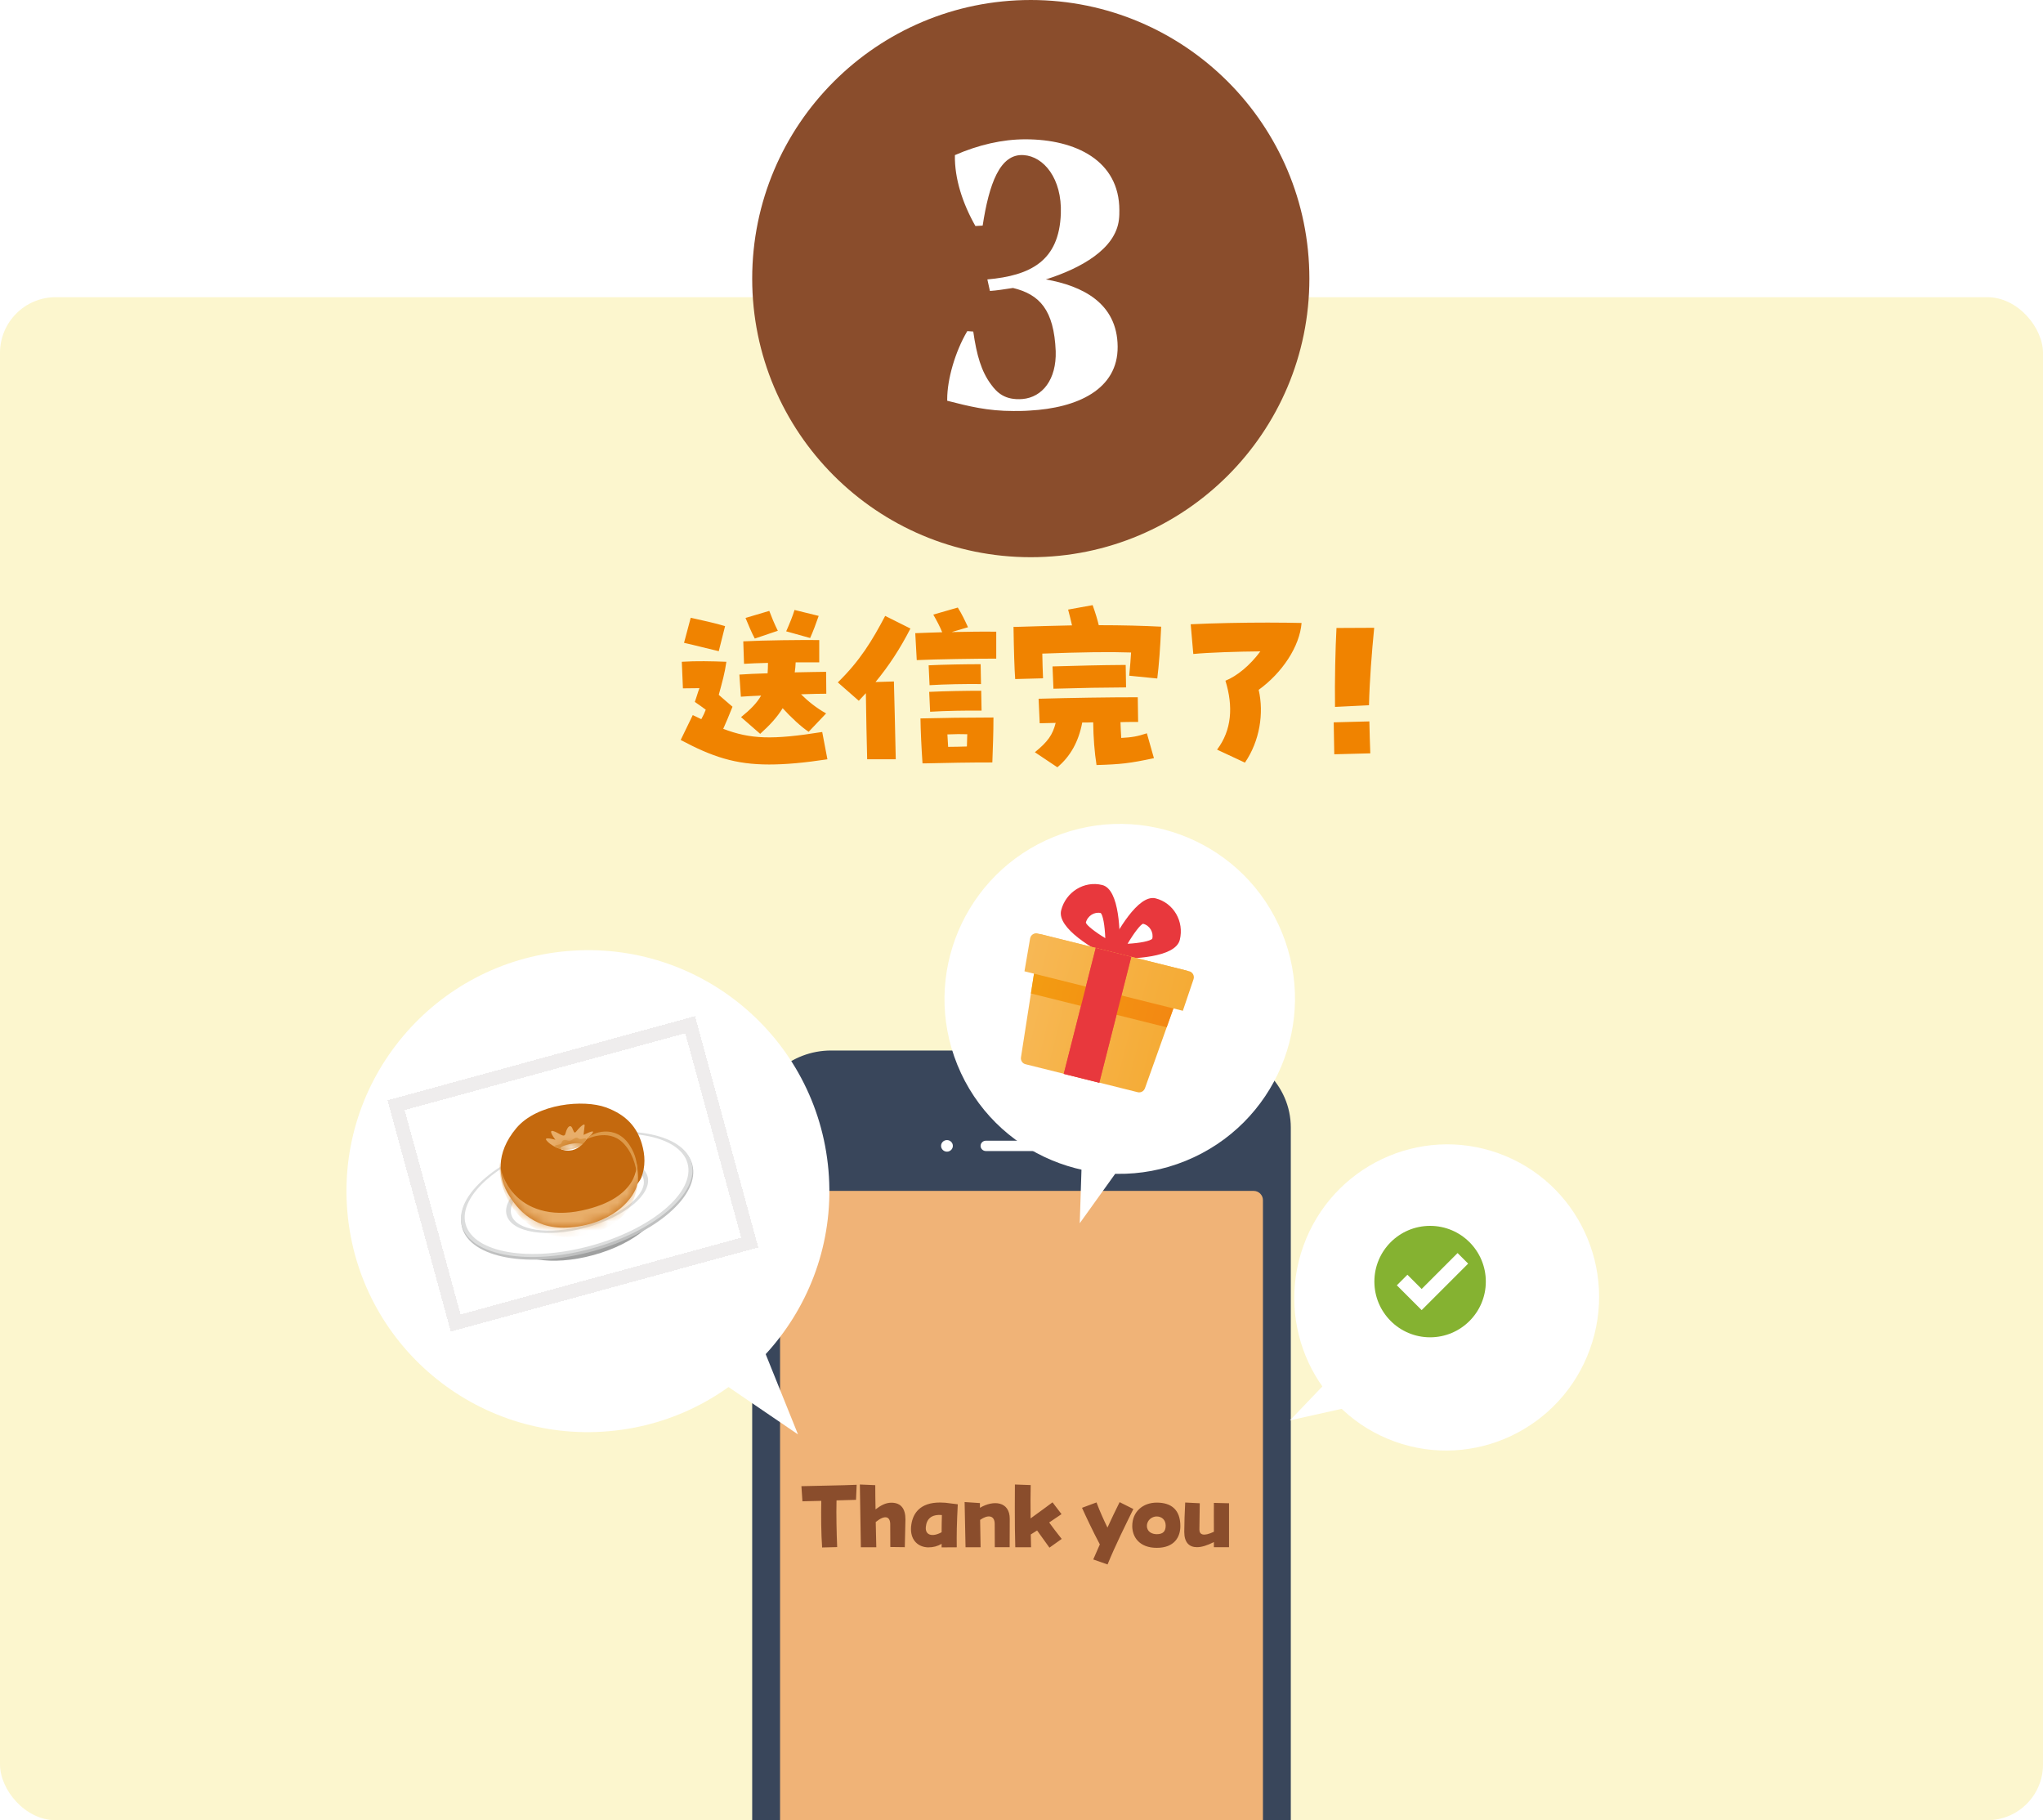 <svg width="220" height="196" viewBox="0 0 220 196" fill="none" xmlns="http://www.w3.org/2000/svg">
<g clip-path="url(#clip0_598_21272)">
<rect y="32" width="220" height="164" rx="6" fill="#FCF6CE"/>
<rect x="94" y="116" width="32" height="12" fill="white"/>
<path d="M89.487 234.118C84.821 234.118 81 230.383 81 225.818V121.689L81.061 120.42C81.57 116.322 85.166 113.118 89.492 113.118H130.508C135.179 113.118 139 116.848 139 121.412V220.735C137.463 221.438 136.099 222.403 135.216 223.41V130.206C135.216 129.825 134.904 129.517 134.511 129.517H85.489C85.101 129.517 84.784 129.825 84.784 130.206V215.946C84.784 216.322 85.101 216.635 85.489 216.635H134.511C134.567 216.635 134.628 216.626 134.679 216.617H134.684C135.002 217.075 135.399 217.487 135.852 217.832C136.758 218.516 137.86 218.915 139 219.033V225.338L138.916 226.965C138.341 230.99 134.782 234.118 130.513 234.118H89.487ZM117.425 225.089C117.425 224.785 117.172 224.536 116.859 224.536H103.141C102.828 224.536 102.575 224.785 102.575 225.089C102.575 225.392 102.828 225.642 103.141 225.642H116.859C117.172 225.642 117.425 225.392 117.425 225.089ZM114.785 123.384C114.785 123.081 114.533 122.831 114.22 122.831H106.158C105.85 122.831 105.593 123.081 105.593 123.384C105.593 123.688 105.85 123.942 106.158 123.942H114.22C114.533 123.942 114.785 123.692 114.785 123.384ZM102.608 123.384C102.608 123.044 102.323 122.763 101.973 122.763C101.623 122.763 101.338 123.044 101.338 123.384C101.338 123.724 101.623 124.01 101.973 124.01C102.323 124.01 102.608 123.729 102.608 123.384Z" fill="#39465B"/>
<path d="M84 129.235C84 128.683 84.448 128.235 85 128.235H135C135.552 128.235 136 128.683 136 129.235V216.235C136 216.788 135.552 217.235 135 217.235H85C84.448 217.235 84 216.788 84 216.235V129.235Z" fill="#F0B377"/>
<g filter="url(#filter0_d_598_21272)">
<path d="M83.933 152.458L76.382 147.311L80.043 142.797L83.933 152.458Z" fill="white"/>
<path d="M87.213 124.016C88.451 138.293 77.858 150.873 63.552 152.113C49.246 153.354 36.646 142.786 35.408 128.509C34.17 114.232 44.763 101.652 59.069 100.412C73.374 99.171 85.975 109.739 87.213 124.016Z" fill="white"/>
</g>
<g filter="url(#filter1_d_598_21272)">
<rect x="42.572" y="118.532" width="31.33" height="22.818" transform="rotate(-15.304 42.572 118.532)" fill="white" shape-rendering="crispEdges"/>
<rect x="41.651" y="118.006" width="32.83" height="24.318" transform="rotate(-15.304 41.651 118.006)" stroke="#EFEDED" stroke-width="1.5" shape-rendering="crispEdges"/>
<g clip-path="url(#clip1_598_21272)">
<path d="M60.829 126.591C56.342 127.818 53.168 130.506 53.739 132.593C54.31 134.68 58.41 135.376 62.897 134.148C67.383 132.921 70.557 130.234 69.986 128.147C69.415 126.06 65.315 125.363 60.829 126.591Z" fill="#9FA0A0"/>
<path d="M59.523 121.824C52.678 123.697 47.859 127.884 48.76 131.175C49.66 134.467 55.94 135.617 62.785 133.744C69.63 131.871 74.448 127.684 73.548 124.392C72.647 121.101 66.368 119.951 59.523 121.824Z" fill="#BFC0C0"/>
<path d="M59.506 121.754C52.678 123.623 47.859 127.754 48.742 130.982C49.625 134.209 55.877 135.311 62.705 133.443C69.533 131.574 74.352 127.443 73.469 124.215C72.586 120.988 66.335 119.886 59.506 121.754Z" fill="#DCDDDD"/>
<path d="M59.557 121.943C52.956 123.749 48.291 127.72 49.138 130.812C49.984 133.904 56.02 134.947 62.621 133.141C69.222 131.335 73.886 127.364 73.04 124.271C72.194 121.179 66.157 120.137 59.557 121.943Z" fill="white"/>
<path d="M60.206 124.319C56.015 125.466 53.038 127.934 53.557 129.831C54.076 131.728 57.895 132.337 62.086 131.19C66.277 130.043 69.254 127.575 68.734 125.678C68.215 123.781 64.397 123.173 60.206 124.319Z" fill="#DCDDDD"/>
<path d="M60.322 124.738C56.394 125.813 53.59 128.075 54.059 129.791C54.529 131.507 58.094 132.026 62.022 130.951C65.951 129.876 68.755 127.614 68.285 125.898C67.816 124.182 64.251 123.663 60.322 124.738Z" fill="white"/>
</g>
<path d="M64.238 118.24C61.866 117.381 56.855 117.793 54.593 120.486C52.332 123.179 52.615 125.848 53.846 127.782C55.077 129.716 57.178 131.86 61.626 131.007C66.074 130.155 67.353 127.254 67.353 127.254C67.353 127.254 67.526 126.964 67.619 126.526C67.631 126.469 67.965 126.069 68.067 125.798C68.514 124.601 68.482 123.398 68.118 122.168C67.607 120.439 66.51 119.062 64.238 118.24L64.238 118.24ZM60.635 122.847C60.049 122.978 59.502 122.79 59.502 122.79C59.1 122.619 59.49 122.397 60.326 122.201C61.253 121.984 61.719 122.182 61.719 122.182C61.719 122.182 61.286 122.701 60.634 122.846L60.635 122.847Z" fill="#C4690E"/>
<mask id="mask0_598_21272" style="mask-type:luminance" maskUnits="userSpaceOnUse" x="52" y="117" width="17" height="15">
<path d="M64.238 118.239C61.866 117.381 56.855 117.793 54.593 120.486C52.332 123.178 52.615 125.848 53.846 127.782C55.077 129.716 57.178 131.86 61.626 131.007C66.074 130.155 67.353 127.254 67.353 127.254C67.353 127.254 67.526 126.964 67.619 126.526C67.631 126.469 67.965 126.069 68.066 125.798C68.514 124.601 68.482 123.398 68.118 122.168C67.607 120.439 66.51 119.062 64.238 118.24L64.238 118.239ZM60.635 122.847C60.049 122.978 59.502 122.79 59.502 122.79C59.1 122.618 59.49 122.397 60.326 122.201C61.253 121.984 61.719 122.182 61.719 122.182C61.719 122.182 61.286 122.701 60.634 122.846L60.635 122.847Z" fill="white"/>
</mask>
<g mask="url(#mask0_598_21272)">
<path d="M52.801 124.134C52.801 124.134 52.913 125.993 54.383 127.588C55.754 129.076 58.156 130.091 61.649 129.347C67.996 127.996 67.547 124.272 67.547 124.272C67.547 124.272 67.938 125.807 67.465 127.485C66.947 129.319 65.418 131.337 61.742 132.04C56.139 133.112 52.574 128.419 52.8 124.134L52.801 124.134Z" fill="#E8AE6A"/>
<path d="M62.183 121.665C61.957 121.908 61.631 122.583 60.344 122.795C59.056 123.007 57.76 121.875 57.789 121.658C57.819 121.442 58.813 121.732 58.813 121.732C58.813 121.732 57.957 120.631 58.56 120.789C59.164 120.946 59.75 121.602 59.886 121.075C60.119 120.18 60.451 120.117 60.609 120.438C60.767 120.76 60.821 121.142 61.047 120.842C61.273 120.541 62.011 119.774 61.953 120.225C61.894 120.675 61.844 121.207 61.844 121.207C61.844 121.207 63.017 120.604 62.848 120.933C62.707 121.207 62.41 121.422 62.184 121.664L62.183 121.665Z" fill="#E8AE6A"/>
<path d="M59.728 122.819C59.728 122.819 58.931 122.639 58.78 122.501C58.557 122.295 59.146 122.294 59.343 122.195C59.55 122.09 59.444 121.84 59.746 121.757C60.007 121.686 60.199 121.954 60.554 121.77C60.753 121.667 61.047 121.355 61.286 121.579C61.525 121.803 62.053 121.444 62.096 121.638C62.14 121.832 61.856 122.068 61.512 122.387C61.17 122.703 59.728 122.819 59.728 122.819Z" fill="#DC9949"/>
</g>
<path d="M62.161 121.677C62.161 121.677 64.433 120.484 66.029 122.01C67.032 122.97 67.513 124.425 67.611 125.739C67.641 126.141 67.641 126.463 67.641 126.463C67.641 126.463 67.77 126.305 67.656 125.05C67.571 124.129 67.467 123.373 66.83 122.361C65.319 119.96 62.663 120.944 62.16 121.677L62.161 121.677Z" fill="#DC9949"/>
</g>
<g filter="url(#filter2_d_598_21272)">
<path d="M169.21 143.277C166.117 151.846 156.703 156.298 148.185 153.223C139.666 150.147 135.268 140.708 138.362 132.14C141.455 123.571 150.869 119.119 159.387 122.194C167.906 125.27 172.304 134.709 169.21 143.277Z" fill="white"/>
<path d="M136.91 150.942L141.486 146.152L144.263 149.302L136.91 150.942Z" fill="white"/>
</g>
<g clip-path="url(#clip2_598_21272)">
<path d="M154 144C157.314 144 160 141.314 160 138C160 134.686 157.314 132 154 132C150.686 132 148 134.686 148 138C148 141.314 150.686 144 154 144Z" fill="#85B231"/>
<path d="M153.09 138.796L156.958 134.928L158.096 136.066L153.09 141.072L150.418 138.401L151.556 137.263L153.09 138.796Z" fill="white"/>
</g>
<g filter="url(#filter3_d_598_21272)">
<path d="M136.06 98.444C139.98 108.078 135.332 119.072 125.677 123.001C116.023 126.93 105.018 122.305 101.098 112.671C97.177 103.038 101.825 92.043 111.48 88.114C121.134 84.185 132.139 88.81 136.06 98.444Z" fill="white"/>
<path d="M114.272 129.717L114.518 122.148L119.312 122.687L114.272 129.717Z" fill="white"/>
</g>
<g clip-path="url(#clip3_598_21272)">
<path d="M124.441 96.734C122.551 96.264 120.234 100.434 119.325 102.252C119.219 102.458 119.231 102.705 119.344 102.901C119.437 103.054 119.581 103.161 119.747 103.204C119.79 103.22 119.838 103.222 119.892 103.226C121.877 103.265 126.554 103.146 127.046 101.205C127.539 99.221 126.375 97.219 124.441 96.734ZM123.089 99.469C123.813 99.648 124.243 100.397 124.083 101.076C123.876 101.333 122.727 101.555 121.423 101.624C122.1 100.474 122.821 99.54 123.089 99.469Z" fill="#E8383D"/>
<path d="M120.568 102.562C120.637 100.538 120.592 95.77 118.695 95.298C116.761 94.813 114.777 96.037 114.272 98.016C113.782 99.951 117.836 102.25 119.606 103.149C119.649 103.164 119.697 103.187 119.743 103.196C119.909 103.239 120.093 103.21 120.242 103.12C120.437 103.001 120.56 102.787 120.57 102.555L120.568 102.562ZM116.927 99.351C117.115 98.61 117.855 98.16 118.526 98.314C118.774 98.522 118.975 99.69 119.022 101.019C117.905 100.347 116.999 99.626 116.934 99.353L116.927 99.351Z" fill="#E8383D"/>
<path d="M127.803 104.521L112.012 100.579L109.944 113.847C109.888 114.192 110.102 114.516 110.43 114.594L122.513 117.607C122.839 117.691 123.182 117.504 123.297 117.172L127.814 104.511L127.803 104.521Z" fill="url(#paint0_linear_598_21272)"/>
<path d="M110.925 101.059L110.32 104.588L127.375 108.84L128.523 105.45C128.651 105.08 128.436 104.677 128.064 104.584L111.74 100.514C111.369 100.421 110.988 100.674 110.925 101.059Z" fill="url(#paint1_linear_598_21272)"/>
<path d="M121.821 103.032L117.991 102.077L114.549 115.633L118.378 116.588L121.821 103.032Z" fill="#F55142"/>
<path d="M125.632 110.619L126.358 108.587L111.347 104.844L111.012 106.975L125.632 110.619Z" fill="url(#paint2_linear_598_21272)"/>
<path d="M121.821 103.032L117.991 102.077L114.549 115.633L118.378 116.588L121.821 103.032Z" fill="#E8383D"/>
</g>
<path d="M87.24 68.7L84.66 67.98C85 67.22 85.36 66.34 85.56 65.68L88.16 66.32C87.88 67.14 87.56 67.98 87.24 68.7ZM81.28 68.76C80.92 68.1 80.62 67.34 80.28 66.54L82.84 65.78C83.08 66.42 83.38 67.16 83.76 67.92L81.28 68.76ZM77.4 70.12C76.42 69.9 74.6 69.42 73.66 69.22L74.38 66.52C75.3 66.72 77.2 67.14 78.08 67.42L77.4 70.12ZM81.86 79.02L79.8 77.22C80.84 76.38 81.52 75.68 81.96 74.9C81.06 74.94 80.28 74.98 79.78 75.02L79.62 72.64C80.38 72.58 81.46 72.54 82.66 72.5C82.68 72.16 82.7 71.78 82.7 71.38C81.68 71.4 80.76 71.44 80.12 71.48L80.04 69.06C82.26 68.94 86.32 68.9 88.22 68.92V71.32H85.68C85.66 71.7 85.64 72.06 85.58 72.4C86.96 72.38 88.2 72.34 88.96 72.34L88.98 74.7C88.4 74.7 87.4 74.72 86.26 74.76C87.02 75.52 87.92 76.24 88.96 76.82L87.08 78.8C86.24 78.24 85.22 77.28 84.28 76.26C83.68 77.24 82.88 78.1 81.86 79.02ZM82.82 82.32C79.16 82.32 76.68 81.48 73.3 79.68L74.6 77C74.92 77.16 75.22 77.3 75.52 77.44C75.74 77.04 75.9 76.7 76 76.42C75.64 76.14 75.24 75.88 74.82 75.58C75 75.1 75.16 74.5 75.32 74.1L73.54 74.12L73.42 71.26C74.98 71.16 76.66 71.2 78.22 71.26C78.04 72.52 77.78 73.42 77.4 74.82C77.82 75.18 78.28 75.6 78.88 76.1C78.44 77.18 78.22 77.74 77.88 78.48C80.82 79.6 83.16 79.68 88.54 78.82L89.1 81.76C86.6 82.14 84.58 82.32 82.82 82.32ZM98.72 71.08L98.56 68.18C99.38 68.14 100.38 68.12 101.46 68.08C101.18 67.4 100.92 66.92 100.5 66.18L103.14 65.42C103.6 66.16 103.88 66.76 104.24 67.54L102.48 68.06C104.22 68.02 105.98 68 107.28 68.02V70.92C105.1 70.92 100.96 70.98 98.72 71.08ZM93.38 81.76C93.34 80.16 93.26 76.64 93.24 74.64C92.98 74.92 92.74 75.18 92.48 75.46L90.22 73.48C92.6 71.16 93.92 68.98 95.32 66.32L98.04 67.68C96.9 69.9 95.7 71.72 94.28 73.44L96.26 73.38C96.28 74.16 96.42 79.52 96.46 81.76H93.38ZM100.1 73.78L100 71.64C101.66 71.56 103.94 71.52 105.6 71.52L105.64 73.66C104 73.64 101.74 73.68 100.1 73.78ZM100.16 76.64L100.06 74.5C101.72 74.42 104.02 74.38 105.66 74.38L105.7 76.52C104.06 76.5 101.8 76.54 100.16 76.64ZM99.34 82.2C99.22 80.4 99.14 78.74 99.12 77.36C101.32 77.3 104.38 77.26 106.98 77.26C106.98 79.06 106.92 80.3 106.86 82.1C104.24 82.1 102.1 82.14 99.56 82.2H99.34ZM102.02 79.08C102.04 79.52 102.08 79.98 102.1 80.42C102.74 80.42 103.4 80.4 104.12 80.38C104.14 79.9 104.14 79.48 104.16 79.06C103.54 79.04 102.86 79.04 102.02 79.08ZM109.32 73.12C109.24 72.04 109.18 70.16 109.14 67.5H109.48C111.82 67.42 113.74 67.38 115.44 67.34C115.32 66.84 115.2 66.28 115.02 65.64L117.66 65.16C118 66.12 118.16 66.66 118.32 67.32C120.86 67.32 123.12 67.38 125.04 67.48C124.94 69.8 124.8 71.64 124.62 73.06L121.6 72.76C121.7 71.76 121.76 70.9 121.8 70.26C119.42 70.18 116.62 70.22 112.24 70.38C112.26 71.32 112.28 72.28 112.32 73.04L109.32 73.12ZM113.44 74.16L113.34 71.76C116.42 71.68 118.06 71.62 121.22 71.6L121.26 74.02C118.36 74.04 117 74.06 113.44 74.16ZM113.86 82.62L111.44 81C112.84 79.86 113.36 79.12 113.68 77.84C113.1 77.86 112.52 77.86 111.96 77.88L111.84 75.24C115.48 75.14 119.26 75.08 122.52 75.08L122.56 77.74C121.62 77.74 121.14 77.74 120.66 77.76C120.68 78.32 120.7 78.9 120.74 79.46C121.88 79.4 122.48 79.3 123.5 78.96L124.26 81.64C121.62 82.2 120.72 82.3 118.08 82.38C117.86 81 117.74 79.4 117.72 77.78C117.32 77.8 116.92 77.8 116.54 77.8C116.16 79.84 115.26 81.46 113.86 82.62ZM134.06 82.12L131.06 80.72C132.64 78.62 132.82 76.08 131.96 73.3C133.2 72.8 134.6 71.66 135.72 70.14C133.2 70.16 130.18 70.26 128.5 70.42L128.22 67.22C130.72 67.1 133.88 67.04 136.52 67.04C137.94 67.04 139.22 67.06 140.16 67.08C139.96 69.62 138.06 72.46 135.54 74.28C136.12 76.8 135.66 79.78 134.06 82.12ZM143.76 76.12C143.72 73.3 143.8 69.82 143.92 67.62L147.98 67.6C147.72 70.24 147.48 73.3 147.42 75.94L143.76 76.12ZM143.68 81.22C143.64 79.88 143.66 79.14 143.62 77.78L147.46 77.68C147.5 79.04 147.5 79.76 147.56 81.12L143.68 81.22Z" fill="#F08300"/>
<path d="M88.53 166.63C88.42 165.1 88.41 163.18 88.44 161.61C87.61 161.63 86.85 161.65 86.41 161.66L86.3 160.03C87.65 159.99 90.69 159.95 92.25 159.88L92.18 161.5C91.68 161.52 90.91 161.54 90.08 161.56C90.04 163.09 90.09 165.13 90.15 166.59L88.53 166.63ZM92.703 166.61C92.663 164.37 92.623 161.77 92.593 159.85L94.253 159.92C94.253 160.76 94.263 161.64 94.283 162.53C94.833 162.11 95.373 161.8 96.013 161.81C97.023 161.82 97.503 162.46 97.503 163.61C97.503 163.97 97.453 166.02 97.433 166.6L95.873 166.58C95.873 165.99 95.873 165.17 95.863 164.11C95.853 163.29 95.293 163.08 94.303 163.89C94.323 164.8 94.343 165.71 94.363 166.61H92.703ZM99.938 166.62C98.898 166.59 98.098 165.89 98.098 164.65C98.098 164.49 98.108 164.33 98.138 164.16C98.318 162.94 99.088 161.79 101.218 161.79C101.628 161.79 101.958 161.82 102.408 161.89L103.138 161.98C103.028 164.08 103.008 165.26 103.028 166.61L101.398 166.62C101.398 166.5 101.398 166.37 101.398 166.24C100.938 166.5 100.518 166.62 99.938 166.62ZM99.698 164.42C99.608 165.31 100.398 165.54 101.398 164.99C101.398 164.44 101.408 163.84 101.428 163.14C100.278 163.04 99.778 163.58 99.698 164.42ZM103.974 166.61L103.874 161.74L105.524 161.85C105.524 161.95 105.524 162.13 105.524 162.36C106.994 161.49 108.734 161.67 108.734 163.54C108.734 163.9 108.734 166.22 108.724 166.6H107.124C107.124 166.25 107.114 165.02 107.114 164.1C107.114 163.14 106.364 163.08 105.544 163.66C105.564 164.79 105.584 166.11 105.594 166.61H103.974ZM109.33 166.61C109.29 165.43 109.28 163.87 109.28 162.36C109.28 161.48 109.28 160.62 109.29 159.85L110.99 159.91C110.97 160.82 110.96 162.16 110.98 163.5C111.85 162.86 112.88 162.13 113.34 161.77L114.31 163.04C113.78 163.4 113.37 163.68 112.98 163.94C113.4 164.53 113.77 165 114.33 165.71L113.01 166.65C112.45 165.87 112.06 165.33 111.68 164.8C111.47 164.93 111.25 165.08 111 165.23C111.01 165.73 111.02 166.19 111.03 166.61H109.33ZM119.266 168.46L117.726 167.92C117.976 167.33 118.216 166.8 118.436 166.3C117.696 164.91 116.906 163.23 116.516 162.36L118.076 161.78C118.476 162.84 118.866 163.68 119.256 164.49C119.686 163.54 120.106 162.68 120.566 161.75L122.046 162.49C121.206 164.2 120.126 166.36 119.266 168.46ZM124.566 166.67C122.686 166.67 121.926 165.49 121.926 164.33C121.926 162.76 123.086 161.8 124.566 161.8C126.146 161.8 127.106 162.58 127.106 164.33C127.106 165.49 126.476 166.67 124.566 166.67ZM124.566 165.2C125.226 165.2 125.526 164.91 125.526 164.27C125.526 163.66 125.106 163.29 124.546 163.29C124.106 163.29 123.506 163.64 123.506 164.31C123.506 164.95 124.066 165.2 124.566 165.2ZM130.717 166.6C130.717 166.44 130.717 166.25 130.717 166.05C130.027 166.4 129.407 166.6 128.897 166.6C128.057 166.6 127.527 166.09 127.527 164.95C127.527 164.15 127.577 162.73 127.627 161.79L129.197 161.87C129.197 162.47 129.157 164.23 129.157 164.7C129.157 165.26 129.597 165.47 130.717 164.94C130.717 163.78 130.707 162.51 130.717 161.83L132.347 161.87V166.6H130.717Z" fill="#8A4D2C"/>
</g>
<circle cx="111" cy="30" r="30" fill="#8A4D2C"/>
<path d="M120.492 23.648C120.124 26.822 116.398 28.892 112.626 30.088C116.536 30.778 120.308 32.618 120.354 37.31C120.4 41.956 115.984 43.934 110.878 44.21C110.28 44.256 109.682 44.256 109.13 44.256C106.324 44.256 104.346 43.75 102 43.152V42.968C102 40.898 102.828 37.908 104.162 35.654L104.806 35.7C105.174 38.276 105.68 39.978 106.692 41.358C107.382 42.324 108.256 43.106 110.096 42.968C112.258 42.784 113.776 40.852 113.684 37.816C113.5 33.354 111.936 31.698 109.084 31.008C108.164 31.146 107.336 31.284 106.6 31.33L106.324 30.088C110.97 29.674 114.052 28.11 114.236 23.004C114.374 19.232 112.396 16.84 110.234 16.702C107.658 16.518 106.508 19.83 105.818 24.292L105.036 24.338C103.656 21.9 102.782 19.232 102.828 16.702C105.358 15.598 107.934 15 110.418 15C115.846 15 120.538 17.3 120.538 22.636C120.538 22.958 120.538 23.28 120.492 23.648Z" fill="white"/>
<defs>
<filter id="filter0_d_598_21272" x="35.31" y="100.312" width="55.002" height="55.145" filterUnits="userSpaceOnUse" color-interpolation-filters="sRGB">
<feFlood flood-opacity="0" result="BackgroundImageFix"/>
<feColorMatrix in="SourceAlpha" type="matrix" values="0 0 0 0 0 0 0 0 0 0 0 0 0 0 0 0 0 0 127 0" result="hardAlpha"/>
<feOffset dx="2" dy="2"/>
<feGaussianBlur stdDeviation="0.5"/>
<feComposite in2="hardAlpha" operator="out"/>
<feColorMatrix type="matrix" values="0 0 0 0 0 0 0 0 0 0 0 0 0 0 0 0 0 0 0.1 0"/>
<feBlend mode="normal" in2="BackgroundImageFix" result="effect1_dropShadow_598_21272"/>
<feBlend mode="normal" in="SourceGraphic" in2="effect1_dropShadow_598_21272" result="shape"/>
</filter>
<filter id="filter1_d_598_21272" x="40.73" y="108.42" width="40.927" height="34.963" filterUnits="userSpaceOnUse" color-interpolation-filters="sRGB">
<feFlood flood-opacity="0" result="BackgroundImageFix"/>
<feColorMatrix in="SourceAlpha" type="matrix" values="0 0 0 0 0 0 0 0 0 0 0 0 0 0 0 0 0 0 127 0" result="hardAlpha"/>
<feOffset dx="1" dy="1"/>
<feComposite in2="hardAlpha" operator="out"/>
<feColorMatrix type="matrix" values="0 0 0 0 0 0 0 0 0 0 0 0 0 0 0 0 0 0 0.25 0"/>
<feBlend mode="normal" in2="BackgroundImageFix" result="effect1_dropShadow_598_21272"/>
<feBlend mode="normal" in="SourceGraphic" in2="effect1_dropShadow_598_21272" result="shape"/>
</filter>
<filter id="filter2_d_598_21272" x="136.91" y="121.221" width="36.29" height="35.976" filterUnits="userSpaceOnUse" color-interpolation-filters="sRGB">
<feFlood flood-opacity="0" result="BackgroundImageFix"/>
<feColorMatrix in="SourceAlpha" type="matrix" values="0 0 0 0 0 0 0 0 0 0 0 0 0 0 0 0 0 0 127 0" result="hardAlpha"/>
<feOffset dx="2" dy="2"/>
<feGaussianBlur stdDeviation="0.5"/>
<feComposite in2="hardAlpha" operator="out"/>
<feColorMatrix type="matrix" values="0 0 0 0 0 0 0 0 0 0 0 0 0 0 0 0 0 0 0.1 0"/>
<feBlend mode="normal" in2="BackgroundImageFix" result="effect1_dropShadow_598_21272"/>
<feBlend mode="normal" in="SourceGraphic" in2="effect1_dropShadow_598_21272" result="shape"/>
</filter>
<filter id="filter3_d_598_21272" x="99.706" y="86.714" width="40.745" height="46.003" filterUnits="userSpaceOnUse" color-interpolation-filters="sRGB">
<feFlood flood-opacity="0" result="BackgroundImageFix"/>
<feColorMatrix in="SourceAlpha" type="matrix" values="0 0 0 0 0 0 0 0 0 0 0 0 0 0 0 0 0 0 127 0" result="hardAlpha"/>
<feOffset dx="2" dy="2"/>
<feGaussianBlur stdDeviation="0.5"/>
<feComposite in2="hardAlpha" operator="out"/>
<feColorMatrix type="matrix" values="0 0 0 0 0 0 0 0 0 0 0 0 0 0 0 0 0 0 0.1 0"/>
<feBlend mode="normal" in2="BackgroundImageFix" result="effect1_dropShadow_598_21272"/>
<feBlend mode="normal" in="SourceGraphic" in2="effect1_dropShadow_598_21272" result="shape"/>
</filter>
<linearGradient id="paint0_linear_598_21272" x1="110.286" y1="107.356" x2="126.065" y2="111.363" gradientUnits="userSpaceOnUse">
<stop stop-color="#F7B855"/>
<stop offset="1" stop-color="#F5AB35"/>
</linearGradient>
<linearGradient id="paint1_linear_598_21272" x1="110.577" y1="102.435" x2="128.16" y2="106.9" gradientUnits="userSpaceOnUse">
<stop stop-color="#F7B855"/>
<stop offset="1" stop-color="#F5AB35"/>
</linearGradient>
<linearGradient id="paint2_linear_598_21272" x1="111.081" y1="105.881" x2="126.076" y2="109.688" gradientUnits="userSpaceOnUse">
<stop stop-color="#F39C12"/>
<stop offset="1" stop-color="#F38812"/>
</linearGradient>
<clipPath id="clip0_598_21272">
<rect y="32" width="220" height="164" rx="6" fill="white"/>
</clipPath>
<clipPath id="clip1_598_21272">
<rect width="25.699" height="12.85" fill="white" transform="translate(47.111 125.146) rotate(-15.304)"/>
</clipPath>
<clipPath id="clip2_598_21272">
<rect width="12" height="12" fill="white" transform="translate(148 132)"/>
</clipPath>
<clipPath id="clip3_598_21272">
<rect width="18.099" height="21.492" fill="white" transform="translate(113.714 93) rotate(19.126)"/>
</clipPath>
</defs>
</svg>
